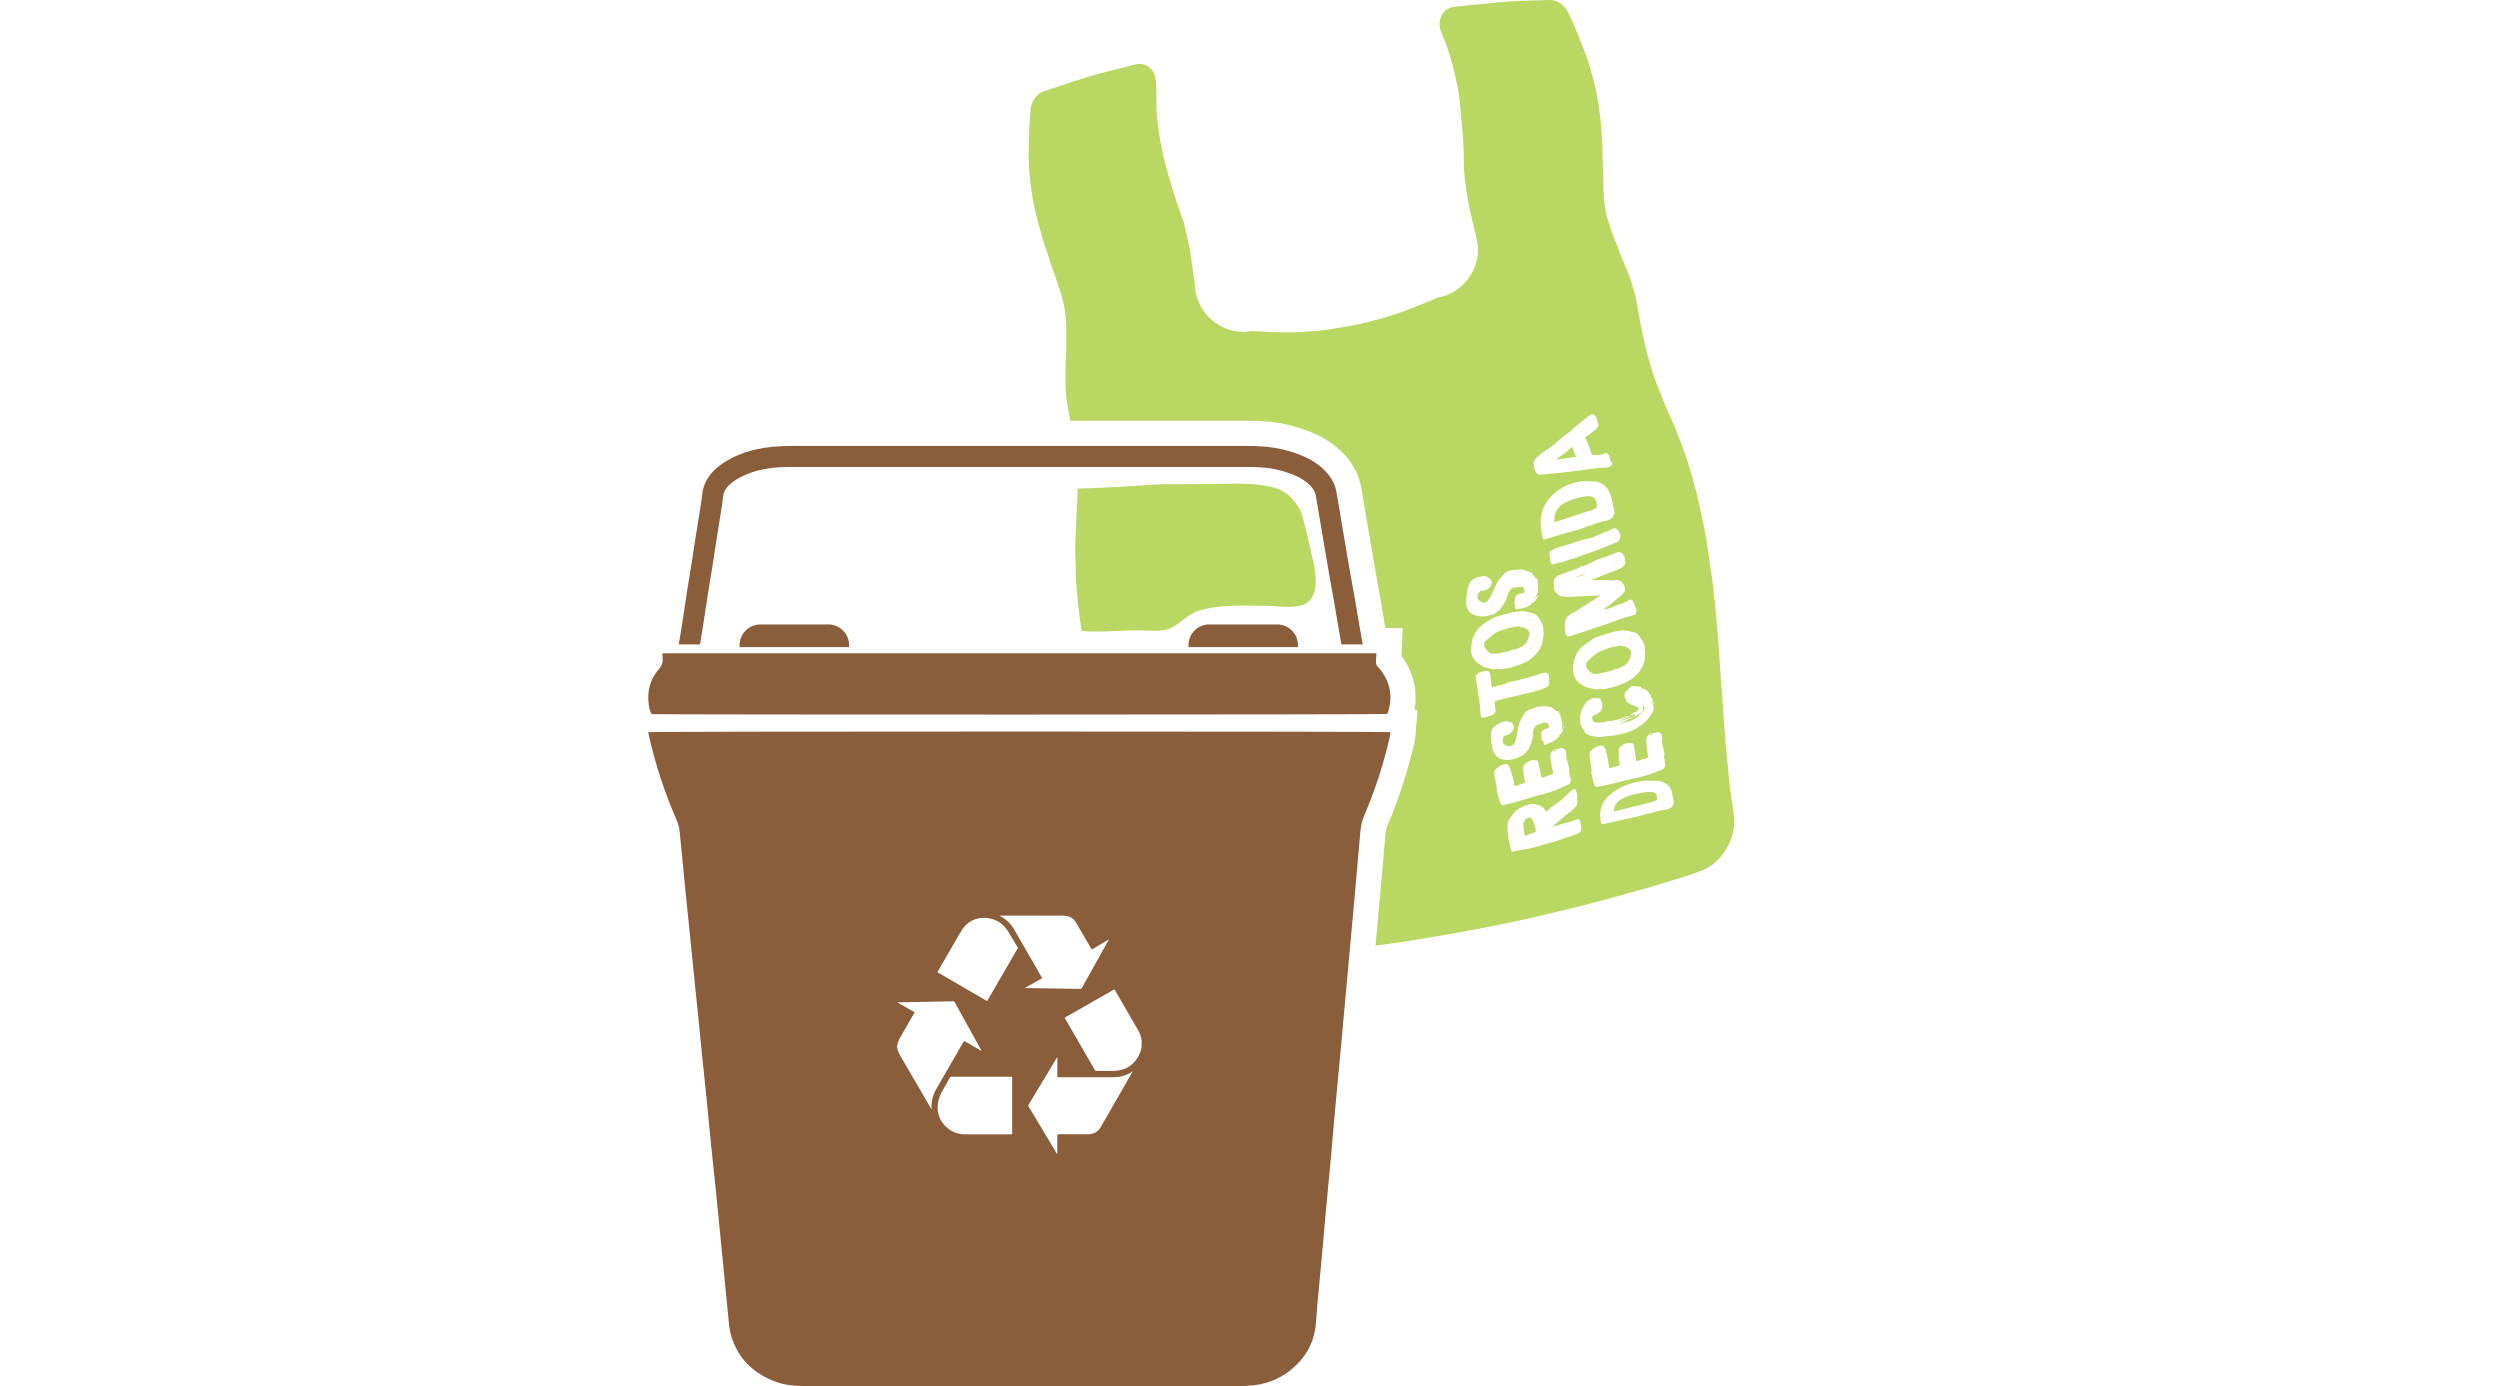 <svg xmlns="http://www.w3.org/2000/svg" id="Layer_1" viewBox="0 0 677.85 375.8"><defs><style>.cls-1{fill:#bad763;}.cls-2{fill:#8a5d3b;}</style></defs><path class="cls-1" d="M352.6,138.46c-.02-.06-.05-.13-.07-.19-1.58-2.88-3.79-5.18-7.18-6.09-4.48-1.21-9.36-1.06-13.95-.99-5.44,.08-10.89,.1-16.33,.1-7.65,.44-15.29,1.02-22.95,1.19,.02,.59,.04,1.18,.03,1.77-.03,1.25-.13,2.5-.19,3.76-.07,1.65-.12,3.29-.21,4.94-.15,2.83-.29,5.66-.16,8.5,.04,.79,.06,1.57,.08,2.36,.02,1.07-.01,2.15,.06,3.21,.15,2.17,.32,4.34,.55,6.51,.21,2.04,.48,4.07,.78,6.1,.07,.49,.15,.97,.23,1.46,5.63,.53,11.39-.38,17.04-.15,2.82,.12,5.84,.39,8.29-1.26,2.28-1.53,3.91-3.35,6.64-4.16,5.69-1.69,12.46-1.31,18.33-1.25,3.6,.04,10.42,1.51,12.36-2.64,1.66-3.55,.37-8.33-.46-11.93-.87-3.75-1.59-7.6-2.88-11.23Z"></path><g><path class="cls-2" d="M373.71,180.95c-.53-.52-.68-1.12-.62-1.86,.05-.66,.09-1.31,.12-1.97H179.6c.02,.45,.04,.89,.07,1.34,.08,1.24-.25,2.1-1.04,3.01-2.36,2.69-3.22,5.94-2.72,9.59,.12,.92,.27,1.85,.82,2.56,2.08,.2,197.99,.16,199.33-.03,.07-.1,.15-.19,.21-.3,.08-.17,.16-.34,.21-.52,1.05-3.75,.55-7.22-1.61-10.39-.34-.51-.73-.99-1.16-1.42Z"></path><path class="cls-2" d="M230.2,175.46c.02-.17,.03-.35,.03-.53h0c0-3.09-2.53-5.62-5.62-5.62h-18.46c-3.09,0-5.62,2.53-5.62,5.62h0c0,.18,.01,.35,.03,.53h29.64Z"></path><path class="cls-2" d="M351.91,175.46c.02-.17,.03-.35,.03-.53h0c0-3.09-2.53-5.62-5.62-5.62h-18.46c-3.09,0-5.62,2.53-5.62,5.62h0c0,.18,.01,.35,.03,.53h29.64Z"></path><path class="cls-2" d="M189.81,174.71c.25-1.53,.5-3.06,.74-4.58,.24-1.53,.47-3.05,.7-4.58,.21-1.39,.42-2.79,.64-4.18,.24-1.54,.5-3.09,.75-4.63,.22-1.33,.44-2.67,.65-4,.17-1.09,.34-2.18,.5-3.27,.14-.96,.29-1.92,.44-2.88,.16-1.02,.33-2.03,.49-3.05,.18-1.11,.36-2.21,.53-3.32l.2-1.25c.23-1.45,.47-2.95,.64-4.47,.19-1.77,1.54-3.35,4.13-4.82,3.04-1.73,6.81-2.74,11.21-2.99,1.11-.06,2.25-.09,3.39-.09h123.25c3.46,0,6.01,.23,8.26,.76,5.31,1.25,8.71,3.24,10.08,5.92,.17,.32,.28,.65,.34,.98,.46,2.63,.9,5.27,1.34,7.9l.87,5.19c.48,2.84,.96,5.67,1.45,8.5,.24,1.36,.48,2.72,.73,4.08,.23,1.25,.46,2.51,.68,3.76,.24,1.35,.47,2.71,.69,4.06,.21,1.22,.41,2.44,.62,3.66,.19,1.1,.39,2.2,.59,3.31h5.78c-.26-1.43-.51-2.85-.76-4.28-.21-1.21-.41-2.42-.62-3.63-.23-1.37-.46-2.73-.7-4.1-.22-1.27-.45-2.53-.68-3.8-.25-1.34-.49-2.69-.73-4.03-.49-2.82-.97-5.65-1.44-8.47l-.87-5.18c-.44-2.65-.89-5.3-1.35-7.94-.16-.89-.45-1.76-.88-2.6-2.17-4.24-6.83-7.22-13.85-8.87-2.69-.63-5.64-.91-9.56-.91h-123.25c-1.24,0-2.49,.04-3.71,.11-5.28,.3-9.89,1.55-13.7,3.72-4.23,2.42-6.58,5.5-6.97,9.16-.15,1.37-.36,2.73-.6,4.17l-.2,1.27c-.17,1.09-.35,2.19-.53,3.28-.17,1.03-.34,2.06-.5,3.08-.15,.97-.3,1.94-.45,2.91-.16,1.08-.32,2.15-.49,3.23-.21,1.33-.43,2.65-.64,3.98-.25,1.56-.51,3.11-.75,4.67-.22,1.41-.43,2.81-.64,4.22-.23,1.51-.45,3.03-.69,4.54-.29,1.82-.59,3.65-.88,5.47h5.76Z"></path><path class="cls-2" d="M175.77,198.53c.08,.42,.12,.73,.19,1.02,1.76,7.76,4.24,15.28,7.41,22.58,.46,1.05,.79,2.11,.9,3.25,.3,3.01,.6,6.02,.89,9.02,.3,3.01,.59,6.02,.89,9.03,.33,3.32,.68,6.64,1.01,9.96,.3,2.94,.59,5.89,.89,8.84,.45,4.45,.91,8.9,1.36,13.34,.3,3.01,.59,6.02,.9,9.02,.45,4.39,.91,8.77,1.35,13.16,.43,4.26,.83,8.52,1.26,12.79,.44,4.32,.91,8.64,1.35,12.97,.56,5.58,1.1,11.16,1.65,16.73,.62,6.33,1.22,12.66,1.86,18.99,.1,1,.3,2,.58,2.96,1.77,5.98,5.75,9.92,11.45,12.23,2.73,1.11,5.6,1.39,8.52,1.39,39.32,0,78.64,0,117.96-.01,1.13,0,2.27-.05,3.4-.16,4.62-.45,8.62-2.3,11.92-5.55,3.22-3.17,5.03-7.01,5.31-11.57,.19-3.08,.5-6.15,.78-9.23,.32-3.51,.66-7.02,.98-10.54,.31-3.39,.59-6.78,.9-10.16,.44-4.77,.9-9.53,1.34-14.3,.44-4.83,.84-9.66,1.28-14.49,.56-6.15,1.16-12.29,1.72-18.44,.64-6.9,1.26-13.8,1.88-20.7,.5-5.52,1.01-11.04,1.51-16.56,.56-6.21,1.1-12.42,1.64-18.63,.13-1.51,.45-2.95,1.06-4.37,2.98-6.96,5.3-14.14,6.97-21.53,.08-.34,.07-.7,.1-1.05-1.7-.23-199.34-.23-201.23,0Zm76.81,102.19c-.12-.04-.14-.14-.18-.22-2.86-4.9-5.71-9.81-8.56-14.72-.25-.43-.44-.89-.51-1.38,.03-.17-.05-.31-.11-.46v-.32c.07-.12,.14-.25,.1-.4,.08-.53,.26-1.02,.52-1.48,1.33-2.31,2.65-4.62,3.97-6.94,.06-.1,.11-.2,.19-.34-1.55-.88-3.09-1.75-4.63-2.63,.04-.1,.13-.06,.19-.06,3.66-.07,7.32-.13,10.98-.2,1.29-.02,2.57-.04,3.86-.08,.21,0,.34,.05,.45,.24,2.38,4.3,4.77,8.6,7.15,12.9,.04,.07,.1,.14,.1,.23,0,0-.02,.02-.03,.03-.11-.02-.19-.09-.28-.14-1.39-.79-2.78-1.59-4.16-2.38-.23-.13-.23-.13-.37,.1-2.46,4.26-4.93,8.51-7.39,12.77-.73,1.26-1.15,2.64-1.3,4.09-.05,.45-.02,.9,.04,1.36Zm21.71,6.84c-.05,0-.11,0-.16,0-4.15,0-8.29,0-12.44,0-1.64,0-3.13-.44-4.43-1.42-2.02-1.52-3.08-3.55-3.03-6.09,.03-1.39,.45-2.7,1.1-3.92,.72-1.33,1.48-2.65,2.22-3.97,.1-.17,.21-.22,.4-.22,2.7,0,5.4,0,8.1,0s5.36,0,8.04,0c.35,0,.35-.06,.35,.33,0,4.99,0,9.98,0,14.97,0,.05,0,.11,0,.16,0,.11-.02,.18-.16,.17Zm1.6-50.34c-2.7,4.67-5.41,9.33-8.11,14-.14,.25-.12,.22-.35,.09-4.36-2.53-8.72-5.07-13.08-7.6-.06-.04-.12-.08-.19-.12,.06-.1,.1-.2,.16-.29,2.07-3.57,4.15-7.14,6.22-10.72,.58-1.01,1.31-1.88,2.29-2.54,1.41-.94,2.97-1.26,4.64-1.14,1.34,.1,2.58,.51,3.68,1.29,.96,.68,1.72,1.56,2.32,2.56,.82,1.35,1.62,2.71,2.44,4.07,.09,.15,.07,.25,0,.39Zm2.05,10.69c.08-.14,.18-.17,.26-.21,1.35-.76,2.69-1.53,4.04-2.29,.04-.02,.07-.04,.11-.06,.23-.13,.23-.13,.1-.37-1.36-2.35-2.71-4.71-4.07-7.06-1.1-1.92-2.21-3.83-3.31-5.75-.67-1.18-1.51-2.2-2.62-3.01-.41-.3-.85-.55-1.3-.77-.05-.03-.16-.03-.08-.14h17.41c.16,.07,.33,.09,.51,.06,1.19,.16,2.11,.75,2.72,1.79,.6,1.01,1.19,2.02,1.78,3.02,.78,1.34,1.57,2.67,2.35,4.01,.06,.1,.12,.19,.19,.31,1.53-.9,3.04-1.8,4.59-2.71-.02,.16-.09,.24-.14,.33-2.38,4.27-4.76,8.53-7.14,12.8-.11,.2-.23,.27-.46,.27-4.09-.07-8.18-.13-12.28-.19-.77-.01-1.54-.02-2.31-.03-.1,0-.21,0-.35,0Zm29.05,22.84c-2.83,4.92-5.66,9.85-8.49,14.77-.76,1.33-1.93,2.01-3.45,2.03-2.66,.02-5.32,0-7.98,0q-.39,0-.39,.38v4.97c-.13-.06-.16-.16-.2-.23-2.53-4.22-5.06-8.44-7.59-12.66-.09-.14-.13-.25-.03-.42,2.57-4.28,5.14-8.56,7.71-12.85,.02-.03,.04-.05,.06-.07,.02,0,.04,0,.06,0v5.02c0,.07,0,.15,0,.22,0,.12,.04,.18,.17,.17,.06,0,.13,0,.19,0,4.86,0,9.73,0,14.59,0,1.3,0,2.56-.16,3.77-.67,.49-.2,.95-.45,1.39-.74,.08-.05,.15-.15,.31-.14-.05,.08-.08,.15-.12,.22Zm2.57-7.13c-.1,.09-.08,.21-.06,.32-.02,.45-.16,.87-.31,1.28-.43,1.22-1.13,2.28-2.06,3.18-1.02,.99-2.24,1.54-3.62,1.8-.69,.13-1.38,.18-2.08,.18-1.38,0-2.76,0-4.15,0-.21,0-.31-.06-.42-.24-2.68-4.65-5.37-9.3-8.06-13.95-.02-.04-.04-.07-.06-.11-.06-.08-.06-.15,.04-.2,.05-.02,.09-.05,.14-.08,4.34-2.48,8.68-4.96,13.03-7.43,.06-.04,.13-.07,.19-.1,.1,.03,.12,.12,.16,.19,2.1,3.62,4.2,7.23,6.29,10.85,.41,.71,.7,1.46,.87,2.26,.04,.19-.01,.4,.1,.59v1.46Z"></path></g><g><path class="cls-1" d="M415.03,198.3c-.05,.02-.1,.09-.08,.14l.11-.04-.03-.1Z"></path><path class="cls-1" d="M402.93,193.63s-.03,.03-.02,.06v.05s.18-.04,.18-.04c0-.05-.1-.08-.15-.07Z"></path><polygon class="cls-1" points="436.63 152.8 436.69 152.8 436.69 152.78 436.63 152.8"></polygon><polygon class="cls-1" points="431.42 155.11 431.43 155.02 431.4 155.03 431.42 155.11"></polygon><path class="cls-1" d="M411.52,223.83s-.04,.14-.03,.2v.03s.04,.04,.07,.04c.02-.08,.04-.17,.02-.28h-.06Z"></path><path class="cls-1" d="M418.72,199.54s.09,0,.08-.03c-.02-.07-.1-.04-.08,.03Z"></path><path class="cls-1" d="M418.52,200.03c.01,.05,.15,0,.14-.05-.01-.05-.15,0-.14,.05Z"></path><polygon class="cls-1" points="412.16 195.95 412.42 195.56 412.39 195.46 412.13 195.94 412.13 195.96 412.16 195.95"></polygon><path class="cls-1" d="M402.34,175.15l.02,.1c.08-.05,.07-.24,.06-.29l.06-.02c.05,.26-.17,.35-.13,.55v.03s.1-.11,.1-.11l.06-.02c.24,.66,.45,.65,.84,1.16-.02,.03-.05,.07-.08,.08,.52-.1,.8,.6,1.27,.62,.41-.02,.95-.01,1.36-.05,.09-.03,.63-.11,.78-.12,.17-.02,1.06-.23,1.25-.29,.13,.04,.44-.02,.55-.06l.08-.08s.06,.03,.06,.03c.11-.03,.48-.12,.6-.15,.42-.13,.79-.37,1.22-.5l.06-.02c-.07,.08-.12,.17-.1,.25,.14-.04,.16-.1,.27-.13l.09-.03,.12,.02,.09-.14,.06-.02c.14-.04,.23-.02,.38-.06,.25-.08,.87-.42,1.03-.55,0,0,0-.03,.02-.03l.03,.02,.09,.03,.06-.02c.28-.08,.47-.52,.78-.61h.03s.07,.03,.07,.03c-.07-.06,0-.16,.08-.19,.1-.11,.42-.61,.49-.71,.09-.14,.06-.29,.19-.41l.41-1.31c.04-.26,0-.51-.05-.74-.13-.72-1.02-.86-1.55-1.32-.09,0-.57-.05-.69-.04-.03,0-.19-.05-.22-.04l-.06-.03s.04-.09,.04-.12c-.04-.21-2.82,.33-3.24,.45-.9,.27-1.9,.67-2.82,1-.5,.18-1.44,.89-1.8,1.19-.13,.12-1.1,.95-1.23,1.04-.25,.24-.76,.71-.69,1.1l.14-.04c.01,.21-.23,.2-.16,.56Zm12.33-3.06c0,.05-.1,.09-.11,.03,0-.02,.11-.06,.11-.03Zm-2.69-2.14c0,.05-.05,.07-.03,0,0-.03,.02-.03,.03,0Z"></path><path class="cls-1" d="M415.99,174.76v-.05s-.37,.46-.37,.46c-.03,0-.05,.07-.05,.07v.05c.09-.05,.44-.4,.42-.53Z"></path><path class="cls-1" d="M414.34,167.92s-.02,.03,0,.02c.03,0,.02-.03,0-.02Z"></path><path class="cls-1" d="M414.93,168.21h.03s.05-.08,.04-.1v-.03c-.03-.13-.39-.15-.5-.12,.02,.1,.38,.27,.43,.25Z"></path><polygon class="cls-1" points="436.88 152.71 437.1 152.63 437.15 152.56 436.87 152.66 436.88 152.71"></polygon><polygon class="cls-1" points="414.03 167.88 414.03 167.85 413.97 167.87 413.98 167.9 414.03 167.88"></polygon><path class="cls-1" d="M437.19,152.49s.2-.04,.17-.06c-.04-.04-.18,0-.17,.06Z"></path><path class="cls-1" d="M414.83,176.16c.25-.08,.57-.6,.71-.81l-.06,.02s-.42,.45-.59,.64c-.05,.04-.08,.08-.06,.15Z"></path><path class="cls-1" d="M413.21,208.6c-.06,.02-.04,.09,.01,.08,.02-.03,.02-.06-.01-.08Z"></path><path class="cls-1" d="M413.07,208.21c-.01-.08,.11-.38,.08-.51l-.04-.04c-.36,.16-.33,.91-.29,1.14,.03,.18,.29,1.53,.38,1.7,.03,0,.05-.04,.08-.05,0-.03-.26-1.52-.26-1.57l.05-.66Z"></path><path class="cls-1" d="M421.91,203.36h.03s.06,0,.06,.03c-.03,0-.13,.09-.16,.1-.05,.04-.23,.18-.23,.18v.05c.18-.05,.59-.23,.56-.41,0-.05-.09-.14-.15-.15l-.23,.07c-.37,.11-.32,.2-.48,.44-.06,.13-.3,.28-.27,.43,.39-.12,.45-.62,.87-.75Z"></path><path class="cls-1" d="M411.5,224.81c-.01-.1,.05-.33,.03-.49-.09,.02-.09,.24-.1,.32l.08,.6h.06s0-.18,0-.28c0-.03-.05-.12-.05-.15Z"></path><polygon class="cls-1" points="425.32 208.69 425.28 208.62 425.31 208.75 425.32 208.69"></polygon><path class="cls-1" d="M412.18,201.74c.1-.09,.12-.13,.08-.25,.03-.01,.06-.02,.04-.07-.01-.05-.12,0-.11,.04,0,.03,.04,.04,.04,.04-.03,0-.08,.05-.08,.05-.03,.01-.24,.23-.31,.31l.1,.02s.16-.09,.24-.14Z"></path><path class="cls-1" d="M411.08,221.58c0,.05,.09,.03,.09-.02,0-.05-.09-.03-.09,.02Z"></path><path class="cls-1" d="M410.88,221.82s.06,.01,.06-.01c0-.02-.06-.01-.06,.01Z"></path><path class="cls-1" d="M406.57,200.08s-.01,.06,.01,.05c.05-.02,.04-.07-.01-.05Z"></path><path class="cls-1" d="M408.94,197.36s0-.11-.03-.1c-.06,.02-.02,.15,.03,.1Z"></path><path class="cls-1" d="M406.63,200.52c-.01-.05-.1-.02-.08,.03,.01,.05,.1,.02,.08-.03Z"></path><path class="cls-1" d="M431.6,159.27s-.06,0-.05,.02c0,.03,.06,0,.05-.02Z"></path><path class="cls-1" d="M427.77,156.28c-.13,.1-.39,.27-.39,.27v.05c.43-.14,.78-.32,1.2-.46h.03s.15,0,.15,0h.03c.28-.11,1.03-.36,1.24-.63l-1.31,.45c-.42,.14-.59,.18-.95,.33Z"></path><path class="cls-1" d="M424.06,155.57c.01,.05,.1,.02,.05-.02,0-.03-.06,0-.05,.02Z"></path><path class="cls-1" d="M420.79,198.39s-.12,.02-.11,.04c.01,.05,.12,0,.11-.04Z"></path><polygon class="cls-1" points="410.59 176.56 410.6 176.63 410.66 176.62 410.65 176.54 410.59 176.56"></polygon><path class="cls-1" d="M411.2,163.17c0,.05,.14,.04,.14-.02,0-.05-.14-.03-.14,.02Z"></path><path class="cls-1" d="M411.52,162.73s.09,.02,.09-.01c0-.08-.09-.07-.09,.01Z"></path><path class="cls-1" d="M413.75,162.06s-.11-.01-.11,.02c0,.05,.11,.04,.11-.02Z"></path><path class="cls-1" d="M402.97,158.25s.03-.11,0-.11c-.06,0-.06,.14,0,.11Z"></path><polygon class="cls-1" points="406.69 157.24 406.69 157.14 406.32 157.56 406.32 157.59 406.34 157.58 406.69 157.24"></polygon><path class="cls-1" d="M404.84,163.41c.11-.07,.14-.1,.14-.23,.03,0,.06,0,.06-.06,0-.05-.11-.04-.11,.02,0,.03,.03,.05,.03,.05-.03,0-.09,.04-.09,.04-.03,0-.29,.17-.37,.24l.08,.04s.17-.05,.26-.09Z"></path><path class="cls-1" d="M438.96,151.67s-.09,0-.11,.04c0,.02,.12-.01,.11-.04Z"></path><path class="cls-1" d="M399.9,160.9c0,.05,.08,.04,.09-.01,0-.05-.08-.04-.09,.01Z"></path><path class="cls-1" d="M435.77,140.99s-.17,.02-.23,.06c-.02,.06,.29-.02,.23-.06Z"></path><polygon class="cls-1" points="431.69 114.07 431.63 114.09 431.65 114.14 431.69 114.07"></polygon><path class="cls-1" d="M431.68,140.92c0,.05,.09,.03,.08-.02,0-.05-.09-.03-.08,.02Z"></path><path class="cls-1" d="M419.95,126.56s-.13,0-.11,.05c.02,.05,.13,0,.11-.05Z"></path><path class="cls-1" d="M423.81,120.33c-.05,.02-.03,.1,.03,.07,.02-.04,.01-.06-.03-.07Z"></path><path class="cls-1" d="M423.96,124.29c.14-.03,1.31-.12,1.45-.15l.21-.04c.24-.02,1.35-.17,1.59-.21l.08-.04c-.32-.9-.7-1.71-1.01-2.6-.02-.05-.07-.03-.1-.01-.22,.09-.4,.37-.61,.49l-1.17,1.04-2.51,1.79c.24,.15,1.66-.19,2.08-.26Z"></path><path class="cls-1" d="M408.4,160.61c-.06,0-.11,.07-.12,.12l.11-.02v-.11Z"></path><polygon class="cls-1" points="407.47 177.65 407.48 177.7 407.5 177.69 407.49 177.64 407.47 177.65"></polygon><polygon class="cls-1" points="407.58 177.32 407.59 177.37 407.62 177.36 407.61 177.31 407.58 177.32"></polygon><path class="cls-1" d="M406.45,177.79c.06-.02,.05-.04,0-.05-.03,0-.01,.08,0,.05Z"></path><polygon class="cls-1" points="407 177.71 407.02 177.79 407.24 177.72 407.23 177.67 407 177.71"></polygon><path class="cls-1" d="M410.05,176.34c0,.05,.02,.1,.08,.11l.05-.07s-.07-.06-.13-.04Z"></path><path class="cls-1" d="M400.05,160.48c.06,0,.06-.06,0-.05-.03-.02-.03,.06,0,.05Z"></path><polygon class="cls-1" points="408.44 177.14 408.45 177.19 408.48 177.19 408.47 177.14 408.44 177.14"></polygon><path class="cls-1" d="M408.04,177.21c.02,.1,.16,.09,.28,.05-.02-.13-.19-.08-.28-.05Z"></path><path class="cls-1" d="M438.03,152.1v.05s.05,.04,.05,.04h.03c.09-.04,.29-.19,.27-.27l-.06,.02c-.05,.02-.27,.15-.29,.16Z"></path><polygon class="cls-1" points="437.51 152.33 437.44 152.41 437.89 152.25 437.88 152.2 437.51 152.33"></polygon><path class="cls-1" d="M438.55,151.86c.01,.05,.1,.02,.09-.03-.01-.05-.1-.02-.09,.03Z"></path><polygon class="cls-1" points="402.85 178.73 402.87 178.67 402.84 178.63 402.85 178.73"></polygon><path class="cls-1" d="M403.02,176.44s.07,.09,.07,.09l.05-.04-.14-.09v.05Z"></path><path class="cls-1" d="M403.41,176.75v.03c.03,.15,.48,.45,.67,.4-.01-.08-.55-.38-.67-.42Z"></path><path class="cls-1" d="M438.99,203.44c0-.08,.13-.38,.11-.51l-.03-.04c-.36,.14-.38,.9-.35,1.14,.02,.18,.2,1.56,.28,1.73,.03,0,.05-.04,.08-.05,0-.03-.17-1.54-.17-1.59l.09-.67Z"></path><polygon class="cls-1" points="438.35 181.78 438.37 181.86 438.43 181.84 438.41 181.77 438.35 181.78"></polygon><path class="cls-1" d="M428.77,192.96s.12,0,.11-.03c0-.08-.12-.05-.11,.03Z"></path><path class="cls-1" d="M440.56,175.26c-.09,0-.58-.02-.69-.01-.03,0-.19-.04-.22-.03l-.07-.03s.04-.1,.03-.12c-.05-.2-2.82,.44-3.24,.58-.89,.3-1.88,.74-2.79,1.11-.5,.19-1.41,.94-1.76,1.25-.12,.12-1.07,.99-1.19,1.08-.24,.25-.73,.74-.64,1.12l.14-.05c.02,.21-.22,.21-.14,.57l.02,.1c.08-.05,.06-.24,.05-.29l.06-.02c.06,.25-.16,.35-.11,.56v.03s.1-.11,.1-.11l.05-.02c.27,.64,.48,.63,.9,1.11-.02,.04-.04,.07-.07,.08,.51-.12,.83,.56,1.31,.57,.42-.03,.95-.05,1.36-.11,.09-.03,.63-.13,.78-.15,.17-.03,1.05-.27,1.25-.34,.13,.04,.44-.04,.55-.08l.07-.08s.07,.03,.07,.03c.11-.04,.48-.13,.59-.17,.42-.14,.78-.4,1.2-.54l.05-.02c-.07,.08-.11,.17-.09,.25,.14-.05,.16-.11,.27-.14l.08-.03h.13s.09-.13,.09-.13l.05-.02c.14-.05,.24-.02,.38-.07,.25-.09,.86-.45,1.01-.59,0,0,0-.03,.02-.04l.03,.02,.1,.02,.06-.02c.28-.09,.45-.53,.76-.64h.03s.07,.02,.07,.02c-.07-.06,0-.16,.08-.19,.09-.11,.4-.62,.46-.73,.09-.14,.05-.29,.17-.41l.36-1.32c.03-.26-.03-.51-.08-.73-.17-.71-1.06-.81-1.62-1.25Zm-1.13-.08s.02-.04,.03,0c.01,.05-.04,.07-.03,0Zm2.82,2.01c.01,.05-.1,.09-.11,.04,0-.02,.11-.06,.11-.04Z"></path><path class="cls-1" d="M439.1,196.38s.2-.05,.22-.08l-.31,.07s.06,.01,.09,0Z"></path><polygon class="cls-1" points="433.86 190.18 433.81 190.19 433.87 190.23 433.86 190.18"></polygon><path class="cls-1" d="M435.81,182.53c.02,.1,.17,.08,.28,.04-.03-.13-.2-.07-.28-.04Z"></path><path class="cls-1" d="M437.79,181.59s.02,.1,.09,.11l.04-.07s-.07-.06-.13-.04Z"></path><polygon class="cls-1" points="436.22 182.45 436.23 182.5 436.26 182.49 436.24 182.44 436.22 182.45"></polygon><path class="cls-1" d="M441.9,173.09c.02,.1,.39,.25,.45,.23h.03s.04-.08,.04-.11v-.03c-.03-.12-.4-.14-.51-.1Z"></path><path class="cls-1" d="M441.32,195.43l.08-.02c-.05,.06-.25,.14-.28,.14-.25,.11-1.34,.53-1.56,.63l-.08,.07,.03,.02h.03c.6-.15,1.3-.34,1.88-.63,.03,.04,.09,.03,.18,.01,.4-.09,2.17-.91,2.34-1.27l-.09,.02s-.03-.02-.03-.05c.03,0,.11-.08,.11-.08,.03,0,.06,.04,.06,.04l.03,.02c.11-.03,.09-.21,.24-.16l.39-.39s.08-.04,.11-.05c.13-.16,.78-.88,.94-1.05,.21-.21,.18-.5,.15-.79-.03-.26-.01-.67-.21-.89,0,.22-.07,.44-.08,.63-.11,.35-.05,.9-.16,1l.12,.05c-.15,.25-.47,.51-.71,.75-.15-.04-.26,.3-.44,.26-.61,.33-1.34,.85-1.96,1.07-.45,.18-1.18,.36-1.64,.46v.08c.02,.08,.16,.02,.16,.07,0,.03-.03,.03-.02,.06-.62,.2-1.32,.44-1.93,.74l.14-.03c.77-.18,1.45-.58,2.16-.74Zm4.38-2.92v.02s-.02,.06-.02,.06c0,0-.02,.03-.05,.04l-.03-.02,.11-.1Zm-.85,1.05c0,.05-.08,.07-.08,.02,0-.05,.08-.07,.08-.02Z"></path><path class="cls-1" d="M439.11,195.41c.12,.08,.4-.01,.52-.04,.85-.2,1.72-.56,2.57-.76v.05c.38-.09,.91-.26,1.11-.58l.2-.26-.26,.06c0-.05,.04-.2-.1-.16-.2,.05-.44,.29-.6,.38-.64,.31-1.31,.52-1.96,.78-.06,.01-.45,.13-.54,.15l-.05,.09c-.29,.04-.63,.12-.9,.26h-.03s0,.03,.03,.03Zm4.11-1.6s-.08,.05-.08,.02c0-.08,.08-.1,.08-.02Z"></path><path class="cls-1" d="M439.9,195.71c0-.05-.03-.04-.03,0,0,.03,.06,.01,.03,0Z"></path><path class="cls-1" d="M440.21,195.64c.14-.03,.23-.05,.42-.18l-.25,.06c-.09,.02-.28,.07-.33,.16l.17-.04Z"></path><polygon class="cls-1" points="435.36 182.66 435.37 182.71 435.4 182.7 435.39 182.65 435.36 182.66"></polygon><path class="cls-1" d="M443.7,179.79v-.05s-.35,.47-.35,.47c-.03,0-.04,.07-.04,.07v.05c.09-.05,.43-.41,.4-.54Z"></path><path class="cls-1" d="M439.65,195.82s.05-.07,.05-.07l-.14,.03s.06,.04,.09,.03Z"></path><path class="cls-1" d="M434.25,183.17c.05-.02,.05-.04-.01-.05-.03,0-.01,.08,.01,.05Z"></path><polygon class="cls-1" points="441.43 173.03 441.43 173.01 441.37 173.03 441.38 173.05 441.43 173.03"></polygon><path class="cls-1" d="M444.57,215.04c-4.08,.82-7.02,2.05-6.97,4.89v.1s9.29-2.32,9.29-2.32c.06-.03,.66-.13,.74-.15,.2-.06,1.55-.51,1.61-.59v-.02c.31-2.16-.85-2.67-4.67-1.9Z"></path><path class="cls-1" d="M447.67,219.44s.09,.02,.08-.02c0-.04-.09-.02-.08,.02Z"></path><polygon class="cls-1" points="430.67 184.25 430.68 184.19 430.64 184.14 430.67 184.25"></polygon><path class="cls-1" d="M430.74,181.96s.08,.08,.08,.08l.05-.04-.14-.09v.05Z"></path><path class="cls-1" d="M451.69,219.45s-.17,.02-.23,.05c-.03,.04,.29-.02,.23-.05Z"></path><path class="cls-1" d="M470.09,220.62c-.64-4.05-1.21-8.1-1.55-12.19-.2-2.48-.48-4.96-.69-7.45-.18-2.09-.33-4.18-.49-6.28-.23-3.12-.45-6.24-.67-9.36-.29-4.11-.56-8.23-.87-12.34-.17-2.3-.38-4.6-.59-6.9-.12-1.36-.27-2.72-.42-4.07-.17-1.59-.32-3.19-.54-4.77-.52-3.67-1.07-7.33-1.62-11-.54-3.64-1.48-7.21-2.24-10.81-.13-.62-.25-1.24-.42-1.85-.53-1.95-1.07-3.89-1.62-5.84-.29-1.03-.62-2.06-.94-3.08-.23-.72-.47-1.44-.73-2.16-.32-.88-.67-1.76-1.01-2.64-.54-1.39-1.07-2.8-1.65-4.18-.82-1.96-1.7-3.89-2.53-5.84-.48-1.13-.9-2.28-1.35-3.42-.54-1.36-1.13-2.7-1.6-4.09-.59-1.74-1.12-3.5-1.61-5.28-1.26-4.59-2.21-9.26-2.95-13.96-.35-2.24-.99-4.41-1.64-6.57-.21-.7-.47-1.39-.75-2.07-.47-1.19-.97-2.37-1.46-3.55-.21-.51-.42-1.01-.62-1.52-.27-.7-.53-1.41-.8-2.12-.2-.51-.4-1.02-.6-1.53-.34-.85-.73-1.68-1.02-2.54-.41-1.19-.7-2.42-1.12-3.61-.9-2.54-1.05-5.19-1.21-7.84-.05-.79-.05-1.57-.06-2.36-.01-.99,0-1.99-.03-2.98-.04-1.1-.13-2.19-.19-3.29,0-.05,0-.1,0-.16,0-1.04,.03-2.09-.02-3.13-.08-1.75-.17-3.51-.33-5.25-.16-1.83-.33-3.67-.62-5.48-.46-2.88-.88-5.77-1.79-8.56-.42-1.3-.75-2.62-1.14-3.93-.23-.75-.49-1.49-.77-2.23-.3-.78-.65-1.54-.95-2.31-.47-1.19-.9-2.39-1.39-3.57-.55-1.33-1.14-2.65-1.74-3.95-.41-.87-.77-1.77-1.42-2.51-1.1-1.25-2.46-2.09-4.14-2.06-3.67,.07-7.35,.22-11.02,.4-1.62,.08-3.24,.28-4.86,.43-.13,.01-.26,.03-.39,.04-2.43,.24-4.86,.49-7.29,.73-.63,.06-1.25,.15-1.88,.2-2.59,.22-4.01,1.61-4.38,4.04-.19,1.25,.17,2.45,.67,3.6,1.54,3.53,2.63,7.21,3.48,10.95,.66,2.89,1.23,5.81,1.44,8.79,.19,2.75,.51,5.49,.71,8.24,.14,1.94,.23,3.89,.21,5.83-.03,2.43,.22,4.83,.53,7.22,.53,4.15,1.54,8.21,2.48,12.28,.14,.61,.31,1.22,.46,1.84,.45,1.89,.51,3.8,.12,5.69-.49,2.37-1.57,4.47-3.18,6.29-1.19,1.34-2.62,2.36-4.23,3.13-.92,.44-1.9,.77-2.92,.91-.23,.03-.45,.12-.67,.22-.79,.34-1.58,.71-2.38,1.04-1.11,.46-2.24,.89-3.36,1.33-1.41,.55-2.82,1.12-4.25,1.62-1.53,.53-3.08,1.03-4.65,1.47-1.79,.51-3.6,.95-5.42,1.38-1.2,.29-2.41,.54-3.63,.75-3.08,.52-6.14,1.13-9.28,1.33-1.93,.12-3.86,.37-5.81,.35-1.78-.01-3.55,.02-5.33-.02-1.47-.03-2.93-.15-4.39-.23-.91-.05-1.82-.08-2.74,.06-.74,.11-1.53,.12-2.27,.03-1.82-.21-3.55-.7-5.16-1.62-3.7-2.12-5.88-5.33-6.7-9.47-.12-.59-.06-1.21-.15-1.8-.37-2.76-.76-5.52-1.15-8.28-.4-2.87-1.2-5.65-1.85-8.47-.04-.15-.09-.3-.15-.45-.62-1.79-1.27-3.56-1.86-5.36-.72-2.22-1.42-4.46-2.06-6.7-.59-2.07-1.18-4.15-1.62-6.25-.87-4.09-1.57-8.21-1.69-12.4-.05-1.92-.02-3.83-.07-5.75-.02-.86-.09-1.73-.27-2.57-.43-2.1-2.69-4.15-5.69-3.28-2.24,.65-4.53,1.15-6.79,1.73-1.52,.39-3.04,.8-4.57,1.21-.05,.01-.1,.03-.15,.05-2.1,.66-4.21,1.31-6.3,1.99-2.25,.73-4.49,1.48-6.72,2.25-1.43,.5-2.38,1.54-3.03,2.88-.41,.84-.57,1.72-.61,2.65-.05,1.25-.2,2.5-.26,3.76-.06,1.23-.06,2.45-.09,3.68-.04,1.35-.13,2.71-.12,4.06,0,1.41,.04,2.83,.15,4.24,.15,1.86,.33,3.72,.6,5.56,.46,3.07,1.03,6.11,1.93,9.09,.44,1.48,.82,2.98,1.23,4.47,.02,.08,.05,.15,.08,.22,.36,1.04,.73,2.07,1.07,3.12,.36,1.09,.68,2.2,1.02,3.3,.02,.07,.06,.14,.09,.22,.36,1.01,.73,2.01,1.08,3.03,.36,1.04,.72,2.08,1.04,3.14,.45,1.48,.98,2.95,1.28,4.47,.54,2.74,.73,5.51,.62,8.31-.03,.7,0,1.41,0,2.11,0,.73,.03,1.46,0,2.19-.05,1.28-.15,2.55-.18,3.83-.03,1.41-.01,2.82-.01,4.24,0,2.45,.18,4.88,.67,7.28,.23,1.15,.44,2.31,.65,3.47h47.82c4.47,0,7.9,.34,11.12,1.09,9.07,2.13,15.25,6.3,18.38,12.41,.74,1.44,1.25,2.97,1.53,4.54,.47,2.67,.91,5.33,1.36,8l.87,5.17c.47,2.81,.95,5.62,1.44,8.44,.21,1.23,.44,2.46,.66,3.69l.05,.29c.23,1.28,.47,2.56,.69,3.84,.24,1.38,.48,2.77,.71,4.15l.06,.35c.18,1.08,.37,2.16,.55,3.24,.06,.34,.12,.67,.18,1.01h4.68l-.3,7.15c0,.13-.01,.27-.02,.4,.17,.22,.33,.46,.5,.7,2.86,4.2,3.89,8.99,3.03,13.95l.83,.11-.57,6.61c-.02,.41-.05,1.08-.24,1.9-1.77,7.8-4.24,15.44-7.36,22.71-.29,.67-.45,1.39-.53,2.26-.54,6.22-1.09,12.43-1.65,18.65-.34,3.82-.69,7.63-1.04,11.45l-.02,.2c2.45-.31,4.9-.63,7.34-1,4.86-.74,9.7-1.62,14.54-2.44,8.98-1.61,17.92-3.41,26.78-5.59,2.81-.69,5.63-1.34,8.43-2.06,3.15-.81,6.29-1.69,9.43-2.54,.99-.27,1.97-.57,2.95-.84,1.54-.43,3.09-.85,4.63-1.27,.15-.04,.3-.1,.45-.14,1.43-.43,2.86-.86,4.29-1.3,1.15-.35,2.31-.69,3.46-1.05,1.3-.41,2.61-.8,3.89-1.27,1.26-.45,2.55-.87,3.71-1.51,2-1.12,3.6-2.71,4.87-4.64,2.01-3.08,2.88-6.43,2.31-10.08Zm-25.54-48.04c.07,.06,.55,.79,.63,.88,0,0,.05,.07,.05,.09,.08,.11,.38,.74,.45,.88,0,.03,.13,.29,.15,.36v.05c.06,.23,.13,.78,.13,.78,.08,.49,.12,1.16,.13,1.7l-.04,.1c.02,2.77-1.16,4.7-3.52,6.61-1.34,.86-2.81,1.52-4.32,2.03-.92,.31-1.96,.53-2.94,.72-.51,.12-1.01,.07-1.5,.04-.51,0-.56,.05-1.06,.11-.03,0-.12-.01-.12-.01-.1-.02-.93-.23-1.03-.28l-.77-.09c-1.09-.28-1.89-.89-2.75-1.47-.2-.34-.55-.52-.76-.81l-.03-.13c-.26-.48-.51-.89-.64-1.44-.19-.81-.06-1.7-.01-2.5,.12-.28,.04-.34,.09-.66,.06-.51,.27-1.04,.49-1.53,0,0,.04-.09,.03-.12,.64-1.77,2.06-2.9,3.63-3.93l1.04-.71c.52-.34,1.25-.59,1.86-.79l.47-.16s.14,.06,.16,.05c.03,0,.06-.13,.09-.14l.06-.02,.07,.03,.2-.07c.14-.05,.18-.12,.32-.16,.42-.14,.92-.2,1.36-.35,.05-.02,.41-.19,.46-.21l.2-.07c.73-.08,1.42-.26,2.18-.35,1.18-.24,2.29,.12,3.37,.36,0,.03,.28,.02,.37,.04,.49,.03,1.23,.76,1.5,1.15Zm-4.96-22.68c.47,.33,.78,.74,.9,1.24l.06,.25c.02,.08,.1,.89,.09,1.12,.22,.39-.59,1.3-.9,1.4-.92,.59-2.02,.91-3.04,1.29-1.71,.67-3.46,1.3-5.16,2.02,.12,.12,1.15,.01,1.36,.02,1.12,0,2.24,.02,3.4,.06,.36,.01,.79,.14,1.15,.15,.39-.02,.87-.27,1.26-.16,.11,.07,.68,.31,.82,.37,.38,.09,1.05,1.49,1.03,1.75,.06,.25,.07,.66-.07,.98-.16,.22-.34,.34-.5,.55-.16,.19-.12,.23-.3,.38-.96,.77-1.88,1.6-2.84,2.37-.74,.58-1.46,1.08-2.16,1.67,.8-.17,1.57-.38,2.32-.64,.56-.19,1.11-.54,1.61-.72,.36-.12,.71-.19,1.04-.31l.64-.22c.25-.22,.62-.3,.9-.42,.22-.1,.34-.34,.57-.41,1.09-.37,1.3,1.27,1.55,1.79,.06,.12,.21,.23,.24,.38v.03s.03,.21,.03,.24l.15,.63c.02,.21-.24,.52-.14,.67l-.44,.32h-.03c-1.26,.44-2.53,.66-3.81,1.13-.19,.07-1.88,.73-2.1,.83l-1.23,.42c-3.01,1.04-6.05,1.97-9.09,3.02-.73,.25-1.73,.73-2.23,.14,0-.03-.08-.22-.08-.22,0-.03-.09-.11-.09-.11l-.1-.4c-.21-.86-.27-3.51,.57-4.29,.43-.36,.98-.8,1.5-1.03,.88-.47,1.74-1.06,2.59-1.66,.47-.3,1.01-.43,1.43-.85l1.61-.99c.21-.24,1.64-.95,1.71-1.19-.11-.07-.28-.04-.4-.03l-3.78,.13c-.13,.1-1.08,.02-1.31,.07l-3.25,.19c-.6-.12-1.19-.03-1.77-.18-.68-.2-1.84-1.36-1.97-1.89-.07-.3-.04-.67,.09-.99-.2-.72-.33-1.63,.45-2.28,.23-.19,.41-.41,.69-.51,.11-.04,.23-.03,.32-.06,.19-.07,.38-.18,.57-.25,.11-.04,.23-.03,.37-.08-.02-.08-.19-.02-.21-.12,.28-.1,.53-.07,.78-.16,1-.35,2.14-.76,3.08-1.12,.69-.26,1.36-.61,2.06-.85l.14-.05c.05-.02,.32-.05,.35-.06,.25-.09,.39-.27,.55-.35l.45-.15c.55-.22,1.16-.56,1.69-.88,.58-.23,2.74-.92,3.49-1.2,.22-.08,.48-.25,.68-.32,.03,0,.12-.01,.14-.02,.39-.13,.82-.36,1.21-.5,.33-.12,.39-.13,.8-.19,.15,.11,.33,.13,.54,.22Zm-15.57,46.57l-.08,.03-.05-.18c.08-.03,.12,.12,.13,.15Zm-.16-.27l-.03-.12s.06,0,.07,.03,0,.08-.04,.1Zm3.36-41.98s.1-.09,.11-.04c.01,.05-.1,.09-.11,.04Zm.9-.53l.87-.3-.03,.12-.14,.05c-.17,.06-.6,.26-.69,.13Zm2.19-.81h.03s.07,.02,.07,.02c0,0,0,.03-.02,.04l-.03-.02s-.03-.01-.04-.04Zm8.98-7.94c.15,.74-.14,1.78-1.05,2.15l-6.19,2.44c-.06,.02-1.62,.56-2.26,.79l-.36,.12c-.22,.07-1.99,.77-2.25,.85l-.08,.03c-.11,.04-1.08,.28-1.19,.32l-2.64,.83c-.76,.1-1.53,.4-2.31,.54-.37,.09-.38-.39-.45-.59,0,0-.05-.12-.06-.14-.03,0-.11-.07-.11-.07-.07-.33,.03-.74-.04-1.05-.02-.1-.09-.16-.13-.31-.12-.59-.21-1.29,.53-1.66l.31-.1c.49-.21,.83-.45,1.34-.61,.93-.29,1.88-.57,2.81-.86,.06-.02,.4-.07,.52-.11,.03,.02,.24,0,.27,0,.03,0,.13-.09,.15-.13,.41-.21,.88-.36,1.33-.5,.03,0,.17-.03,.23-.05l1.15-.36c.06-.02,.29-.04,.29-.04,.03,0,.19-.11,.21-.12l.06-.02,.87-.14c.08-.03,.78-.27,.87-.27,.06-.02,.34-.11,.43-.11,.03,0,.21-.01,.23-.02l.06-.02,5.68-2.47c.95-.3,1.66,1.1,1.78,1.69Zm-18.16,47.05l-.05-.06h.03s.02,.06,.02,.06Zm13.44-50.36c.02-.06,.13-.09,.17-.04,.03,.02-.19,.08-.17,.04Zm.41-.19s.11-.06,.11-.03c0,.05-.11,.08-.11,.03Zm2.76-2.76c.02,.16,.04,.47-.12,.6-.09,1.07-1,1.66-2.02,1.92-.26,.07-.52,.03-.78,.1l-.23,.06c-.71,.18-2.2,.65-2.64,.85l.12,.05-1.9,.49-.05,.07c-.56,.17-1.11,.45-1.7,.66-2.26,.64-4.5,1.22-6.75,1.92-.59,.18-1.24,.35-1.83,.56-.22,.11-.96,.25-1.16,.3-.17,.04-.16-.09-.31-.11-.85-3.35-1.19-6.84,1.08-10.14,1.81-2.62,4.45-4.33,7.5-5.12,.62-.16,1.96-.48,2.64-.45,.15,.02,1.36,.1,1.51,.09,.74,.05,1.3-.12,1.93,.14l.1-.11c3.26,1.52,3.46,2.7,4.59,8.13Zm-21.88-13.49c.01-.23,.4-.48,.4-.73,.28-.37,.65-.65,.99-.93l1.65-1.3c.21-.03,.3-.3,.49-.38h.04s.13,.04,.13,.04l.06-.02c.15-.12,.91-.7,1.08-.86,.03-.01,.05-.05,.07-.06,.25-.17,.57-.33,.77-.56,1.27-1.3,2.77-2.29,4.2-3.41,.38-.27,.75-.72,1.09-1,.77-.67,1.56-1.29,2.31-1.92,.23-.16,.47-.45,.71-.56,.06-.02,.16-.1,.23-.05,.03-.18,.74-.77,.93-.85h.03s.27-.05,.3-.06c.02-.03,.11-.21,.12-.28,.22,.1,.24,.06,.47,.19h.04c.11-.03,.07-.24,.05-.29l.36,.49,.14,.05s.18,.32,.25,.45v.02c.13,.34,.2,.73,.31,1.04,.05,.15,.17,.21,.21,.33,.09,.24,.2,.66,.08,.94-.49,1.19-2.61,2.31-3.64,3.14l.02,.05c.05,.14,.18,.23,.26,.36,.32,.64,.59,1.31,.83,1.99,.06,.17,.27,.86,.32,1,.02,.05,.06,.25,.08,.3l.02,.05,.09,.16c.07,.11,.3,.68,.35,.82,.22,.07,2.4-.06,2.66-.12,.44-.17,1.03-.56,1.47-.3,.19,.11,.23,.38,.42,.49l.12,.34c.13,.36,.17,.76,.29,1.1,.06,.17,.26,.28,.31,.42,.14,.39,.13,1-.38,1.23-1.01,.44-2.59,.31-3.68,.42-1.7,.18-3.35,.48-5.07,.69-.12,.02-.24,.02-.35,.07l-5.26,.58c-.29,.07-.19,0-.46,.03-1.17,.09-2.32,.28-3.49,.34-1.06,.04-1.37,.23-1.85-.71-.16-.27-.24-.51-.34-.8-.22-.63-.23-1.27-.22-1.94Zm1.42,35.68h-.09s0-.18,0-.18c.09-.01,.08,.15,.08,.18Zm-.08-.31v-.13s.06,.02,.06,.04c0,.03-.03,.08-.06,.09Zm-1.44-4.95v.08s-.03-.08-.03-.08h.03Zm-17.79,9.63c-.37-.67-.53-1.45-.52-2.28,0-.03,.06-.27,.06-.3v-.11c.25-3.13,.68-3.64,1.12-4.74,1.41-1.71,4.43-1.69,4.49-1.56l.2,.27c.14,.22,.23,.18,.51,.23,.34,.09,.65,.9,.65,1.19,0,1.12-1.1,2.04-2.27,2.2-.23,.03-.46,0-.68,.04l-.17,.02c-.43,.51-1.38,1.86-.19,2.74,3.06,2.26,3.48-4.3,5.95-6.5,.29-.28,.55-.69,.81-.96l.37-.29c.77-.58,1.26-.54,2.23-.67l.17-.02c.03,.08,.08,.07,.14,.06,.28-.04,.57-.16,.88-.2,0,0,1.83,.02,3.73,1.05,.14,.19,.05,.34,.22,.48,.06,.07,.37,.3,.42,.37-.06,.12,.14,.35,.17,.38,.17,.3,.6,.08,.59,.53,0,.05-.06,.06-.06,.14,0,.22,.37,0,.31,.28h-.03c-.11,.02-.11-.03-.17-.03h-.09c.28,.35,.19,.97,.19,1.4,0,.08-.03,.48-.03,.59-.06,.12-.03,.19-.03,.33,0,.13,.03,.26,.03,.4,0,.64-.58,1.54-.93,2.1h.06s.34-.37,.49-.53c.06-.09,.38-.53,.46-.62,0,0,0-.03,.03-.03v.03l.06,.04v.03s-.43,.91-.43,.91c-.09,.12-.4,.61-.43,.7-.23,.32-1.2,.67-1.21,.96l.2-.03c-.95,.63-1.72,.98-2.8,1.15-.09,.04-.94,.13-1.08,.15-.03,0-.29,.12-.34,.13,0-.03-.14-.14-.14-.14,0-.03-.09-.04-.12-.07v-.16c0-.16,.12-.28,.12-.39,0-.29-.2-.75-.36-.99l.09-.09c-.03-.4,.15-.77,.18-1.14,.12-.79,.55-1.19,1.38-1.22-.06-.1-.28,.01-.34-.09,.06-.03,.31-.09,.34-.13h.06s.08,.03,.11,.06c.08,.02,.46,.02,.54,0,.17-.16,.34-.07,.37-.34l.11,.09v-.24c0-.43-.19-1.04-.59-1.28-.14-.06-.77-.03-.91-.01h-.03s-.03,.03-.03,.03l-.23,.03c-.34,.05-.66,.06-.97,.1-1.57,.21-1.87,2.3-2.28,3.35-.23,.59-.52,.92-.87,1.45-.32,.5-.52,.98-1.01,1.36-.2,.16-1,.77-1.2,.91-.46,.3-1.03,.46-1.57,.53-1.74,.47-3.97,.32-5.3-.97-.08-.23-.31-.44-.42-.66Zm17.47-1.51l-.06,.06h-.06s.06-.05,.06-.05h.06Zm-3.89,1.47v.05s-.03,0-.03,0v-.05s.03,0,.03,0Zm-12.05,13.42l-.02-.13c-.24-.5-.47-.91-.57-1.48-.15-.82,.01-1.71,.1-2.52,.13-.28,.06-.34,.12-.66,.08-.51,.31-1.04,.55-1.52,0,0,.04-.09,.04-.12,.72-1.75,2.18-2.84,3.78-3.81l1.06-.67c.54-.32,1.27-.54,1.89-.72l.48-.14s.13,.07,.16,.06c.03,0,.06-.13,.09-.14l.06-.02,.06,.03,.2-.06c.14-.04,.19-.11,.33-.15,.42-.13,.92-.17,1.37-.3,.06-.02,.41-.18,.47-.19l.2-.06c.73-.06,1.42-.21,2.18-.27,1.18-.19,2.27,.21,3.33,.49,0,.03,.27,.03,.37,.05,.48,.04,1.19,.81,1.44,1.22,.07,.06,.51,.82,.58,.91,0,0,.04,.07,.05,.09,.08,.11,.35,.76,.41,.91,0,.03,.11,.29,.13,.37v.05c.05,.23,.09,.79,.09,.79,.06,.5,.07,1.17,.05,1.72l-.04,.09c-.11,2.79-1.36,4.68-3.78,6.51-1.36,.81-2.86,1.42-4.38,1.87-.93,.28-1.97,.45-2.95,.61-.51,.1-1,.03-1.49-.02-.51,0-.56,.03-1.06,.07-.03,0-.12-.02-.12-.02-.1-.03-.91-.27-1.01-.32l-.77-.12c-1.07-.33-1.84-.96-2.67-1.58-.18-.35-.52-.55-.72-.84Zm3.23,15.89c-.37,.09-.95,.12-1.18-.15-.01-.13-.1-.67-.12-.8-.09-.83-.1-1.69-.19-2.53-.28-2.51-.83-4.92-1.11-7.4-.12-1.05,1.44-1.47,2.18-1.64,.65-.15,1.02-.21,1.5,.16,.08,.25,.15,.58,.26,.82l.25,2.22c0,.05,.13,.61,.13,.67,.02,.18,.09,.54,.32,.49,.48-.11,.98-.37,1.46-.48,.25-.06,.52-.04,.75-.09,.91-.21,1.75-.79,2.66-.98,.06-.01,.72-.06,.78-.08l.31-.07c1.05-.25,1.98-.55,3.06-.78,.31-.12,.77-.13,1.01-.35,.51-.09,1.34-.29,1.93-.51,.28-.09,.91-.43,1.25-.51,.03,0,.06,.04,.06,.04,.4-.07,1.13-.27,1.45-.02,.19,.14,.27,.37,.44,.51l.06,.52c.01,.13,.05,.95,.04,1.14,0,1.05-.05,1.41-1.19,1.86-.39,.17-.4,.09-.75,.34-.2,.07-1.04,.3-1.24,.35-.42,.13-.84,.31-1.27,.41-.63,.15-1.23,.24-1.85,.38l-.77,.18c-.19,.12-.45,.16-.68,.21-1.28,.3-2.5,.54-3.78,.84l-1.08,.25c-.05,.04-.25,.11-.31,.13l-1.05,.25s-.24,.16-.3,.18c-.03,0-.12-.03-.12-.03-.09,0-.26,0-.26,0l-.05,.06s-.04,.71,0,.99l.05,.42c.04,.36,.14,.74,.18,1.08,.07,.6-.53,1.04-1.05,1.32-.22,.08-1.24,.43-1.46,.48-.03,0-.22,.08-.31,.1Zm1.88,8.24l-.03-.1c-.57-2.97-.27-3.55-.11-4.68,.97-1.92,4.02-2.61,4.11-2.5l.27,.2c.2,.17,.28,.12,.57,.09,.37,0,.89,.69,.96,.96,.28,1.05-.57,2.16-1.71,2.58-.22,.08-.46,.11-.68,.19l-.17,.06c-.3,.58-.9,2.06,.53,2.6,3.67,1.39,2.38-4.83,4.29-7.46,.22-.33,.37-.77,.56-1.08l.3-.36c.63-.73,1.12-.8,2.07-1.15l.17-.06c.05,.07,.1,.05,.16,.02,.28-.1,.53-.28,.84-.39,0,0,1.84-.41,4.03,.11,.19,.15,.14,.3,.35,.39,.08,.06,.45,.19,.52,.25-.03,.12,.23,.3,.27,.31,.25,.24,.62-.06,.74,.36,.01,.05-.04,.07-.02,.14,.05,.2,.37-.08,.39,.19h-.03c-.11,.05-.12,0-.18,.02l-.08,.03c.37,.25,.45,.85,.55,1.25,.02,.07,.09,.46,.12,.56-.03,.12,.02,.19,.05,.31,.03,.13,.1,.24,.13,.36,.16,.6-.18,1.58-.39,2.17l.06-.02s.25-.42,.36-.6c.03-.1,.24-.58,.3-.69,0,0,0-.03,.02-.04v.03s.07,.03,.07,.03v.03s-.19,.95-.19,.95c-.06,.13-.25,.67-.25,.75-.15,.36-1.04,.9-.96,1.18l.2-.07c-.79,.81-1.47,1.31-2.52,1.73-.08,.06-.92,.34-1.05,.39-.03,.01-.26,.18-.31,.2,0-.02-.18-.1-.18-.1,0-.03-.1-.02-.13-.03l-.04-.15c-.04-.15,.04-.29,.02-.39-.07-.27-.39-.65-.63-.84l.06-.1c-.13-.36-.05-.75-.12-1.11-.08-.76,.24-1.24,1.07-1.46-.08-.08-.28,.08-.37,0,.05-.05,.29-.16,.31-.2l.06-.02s.1,.02,.13,.03c.09,0,.46-.09,.55-.12,.13-.18,.33-.15,.29-.41l.14,.06-.06-.22c-.11-.4-.46-.92-.93-1.06-.16-.02-.78,.15-.92,.2h-.03s-.02,.05-.02,.05l-.22,.08c-.33,.12-.64,.21-.95,.32-1.53,.56-1.28,2.59-1.42,3.65-.08,.61-.28,.98-.49,1.55-.19,.54-.27,1.03-.66,1.51-.16,.2-.81,.96-.97,1.13-.38,.39-.92,.67-1.44,.86-1.63,.85-3.91,1.22-5.59,.33-.14-.19-.43-.34-.6-.52-.54-.54-.91-1.23-1.12-2,0-.02-.01-.27-.02-.29Zm18.33-3.2l-.04,.07-.06,.02,.04-.07,.05-.02Zm-2.82,5.76s-.04-.07,0-.05c.06-.02,.06,0,0,.05Zm-.69-3.42h-.03s-.01-.04-.01-.04h.03s.01,.04,.01,.04Zm-13.73,12.26s.11-.06,.11-.03c0,.05-.1,.08-.11,.03Zm1.59,4.17s-.08-.09-.08-.11c-.16-.2-.23-.09-.34-.41-.51-1.12-.73-2.32-1.1-3.51l.11-.03,.04,.2,.06-.02-.85-4.5c-.05-.28,.02-.71,.08-1.02l.02-.03s.02-.03,.05-.04c.75-.77,1.48-1.31,2.52-1.62,.2-.06,.17-.02,.42,0,.55,.05,.83,.29,1.06,.71,.05,.12-.04,.12,.12,.16l.17,.89c.24,.2,.84,2.75,.92,3.13,.04,.23,0,.43,.03,.64,.04,.23,.14,.44,.42,.36,.68-.2,1.92-.69,2.6-.89-.11-.56-.27-1.14-.38-1.7-.07-.38-.4-1.96-.39-2.37,.02-.2,.33-.59,.46-.73,.45-.6,1.23-1.07,1.93-1.28,.17-.05,1.06-.05,1.09-.06l.56,.1c.25,.08,.86,3.34,.93,3.67,.07,.22,.07,.71,.27,.95,.01,.08,.04,.07,.1,.05,.67-.2,1.88-.62,2.54-.87,.14-.04,.46-.25,.46-.25l.05-.07c0-.05-.1-.21-.11-.26v-.08c-.02-.05-.03-.08,.07-.16-.14-.26-.23-.61-.28-.86v-.05c-.06-.25-.46-2.7-.51-2.96,0-.95,.39-1.87,1.46-2.2,.31-.09,.6,0,.85-.07,.17-.05,.33-.15,.47-.2,.42-.13,.59,.12,.91,.27,.19,.08,.39,.02,.45,.33l.25,1.36c.03,.15-.15,.13-.13,.25,.15,.79,.79,2.77,.93,3.53,.02,.13,0,.21-.02,.36l-.09-.03c0,.05,0,.21,.01,.24l.49,2.26c.02,1.21-.78,1.4-1.8,1.84-.19,.08-1.67,.74-1.87,.8-1.13,.48-2.4,.86-3.58,1.21-.48,.14-1.01,.33-1.51,.37-.64,.22-3.6,1.11-4.25,1.28-.2,.06-2.37,.68-2.54,.73l-.48,.14c-.17,.02-1.43,.32-1.6,.37-.25,.08-.73,.22-.98,.16Zm13.07-11.79c.06-.02,.06,0,0,.05-.03,0-.04-.07,0-.05Zm7.72,19.33c-.13,.12-.32,.24-.52,.29l-2.16,.73-.23,.06-3.36,1.17c-1.85,.41-3.7,1.09-5.51,1.55-1.3,.33-2.64,.64-3.93,.83-.09,.02-.86,.11-.95,.13-.14,.04-.85,.19-.99,.23-.03,0-.12,0-.12-.02h-.03c-.11,.04-.16,.1-.25,.12l-.11,.03-.16-.34v-.05c-.33-1.39-.72-2.8-.9-4.18-.07-.55-.05-1.09-.15-1.6l.11-1.45c-.03-.64,.49-1.39,1.33-2.59l.96-.97c.83-.83,2.31-1.39,3.44-1.67l.71-.18c.3,.03,.56,0,.86,.05,.35,.02,.45,.13,.67,.21,0,0,.06,.01,.06,.04,.17,.15,.39,.06,.6,.12,.81,.36,1.33,.98,1.83,1.66l.03,.02,.03-.03c.39-.37,.84-.77,1.29-1.16,.16-.12,.8-.58,.97-.67,.81-.55,1.63-1.19,2.37-1.83,.23-.25,.46-.54,.69-.76,.18-.16,.43-.27,.62-.45l.2-.29c.09-.18,1.26-.93,1.54-1,.17-.04,.59,1.36,.59,1.41,.06,.47,.12,2.92-.06,3.16,0,.02-.19,.1-.22,.11l-.22,.3c-.59,.66-.98,1-1.7,1.58-.03,0-.22,.13-.25,.14-.11,.08-.48,.36-.51,.37-.24,.22-1.5,1.34-1.73,1.56-.14,.06-.24,.14-.35,.25-.5,.42-1.62,1.32-1.62,1.32v.05c.1,0,.55-.08,.64-.1h.06c.54-.15,1.23-.43,1.68-.57,.2-.05,1.5-.35,1.64-.41,.62-.16,1.24-.37,1.83-.57,.34-.09,.58-.25,.89-.33,.88-.22,.89,1.22,.96,1.77,.13,.96,.28,1.22-.56,1.99Zm1.73-27.11c-.13-.1-.15-.56-.34-.78-.03-.05-.26-.29-.26-.29l-.65-1.16-.07-.65c-.19-1.75,.06-3.52,1.36-5-.21-.35,.88-1.06,1.16-1.1l.66-.42,.2-.05c.26-.06,.43-.07,.72-.06,.07,.09,1.22,.23,1.41,.13,0,.05-.04,.14-.04,.17-.02,.03-.05,.09-.04,.12,.02,.18,.2,.22,.32,.3v.05s-.05,.04-.08,.05v.02c.02,.21,.26,.45,.29,.74,.17,1.59-.34,2.3-2.03,3.04-.7,.3-.77,.15-.69,.94,.02,.24,.09,.89,.52,.79,0,.03-.02,.06-.02,.06,0,.02-.08,.1-.11,.1,.17,.23,2.12,.18,2.34,.13,.57-.11,1.87-.49,2.32-.38,.62-.17,1.09-.2,1.68-.34,.34-.08,.67-.24,1.02-.32,.03,0,.17-.04,.18,.04l.97-.22c.14-.03,.54-.18,.56-.18l.05-.07c-.1-.11-.44,0-.52,.01-.26,.06-.51,.17-.76,.23-.14,.03-.35,.05-.44-.06l.2-.05c.14-.03,.21,.03,.32,0,.2-.05,.36-.19,.53-.23h.03s.12,.05,.15,.06l.08-.1,.11-.03c.11-.03,.38,.02,.45,.11,.06-.01,.34-.05,.43-.07,.2-.05,1.09-.39,1.19-.6l-.17,.04c-.17,.04-.28,.12-.45,.16-.08,.02-.17,.04-.21-.06,.03,0,.03-.03,.05-.04l.02-.03c.27-.22,.72-.6,1.01-.66,.08-.02,.17,.01,.26,0,.23-.05,.9-.88,.87-1.11-.02-.21-2.17-.92-2.6-1.14-.31-.17-.92-.67-.95-1.01,.06-.01,.09-.02,.12,.02v-.05c-.01-.08-.2-.22-.24-.32-.2-.22-.2-.54-.23-.83-.03-.24,.08-.34,.09-.56l-.03-.26c.02-.11,.39-.41,.5-.47,.11-.05,.27-.44,.38-.54,.24-.22,.57-.43,.81-.64,.03-.03,.11-.1,.13-.11,.03,0,.24,.03,.26,.02,.06-.01,.42-.13,.48-.11,.17-.04,.31,.14,.48,.13,.21,.03,1.37,0,1.39,.19,0,.05-.05,.07-.04,.2,.03,.24,.48,.18,.67,.25l.58,.27c.74,.42,.7,.59,1.19,1.36,0,.03,.13,.13,.14,.16,0,.02,.13,.1,.13,.13,0,.03-.08,.12-.08,.12,0,.08,.29,.58,.36,.64,.1,.08,.17-.04,.19,.14,0,.08,.01,.13-.1,.18,.04,.12,.13,.67,.14,.8v.1s.07-.01,.07-.01l-.08-.71h.06s.15,.84,.15,.84c0,0-.13,.14-.16,.17,0,.05-.04,.2-.04,.22,0,.08,.08,.44,.08,.52,.06-.01,.05-.12,.16-.14,0,.02-.01,.16,0,.19l-.13,.94c-.04,.2-.17,.33-.26,.52-.94,1.8-2.25,2.91-3.96,4.11-.31,.15-.54,.37-.85,.49-1.24,.64-2.6,1-3.94,1.31-1.42,.33-2.83,.5-4.28,.59-.4,.07-.8,.16-1.21,.15-1.46-.06-2.85-.27-3.96-1.09Zm4.07-3.09c0,.05-.08,.07-.08,.02,0-.05,.08-.07,.08-.02Zm7.44-1.49s.08-.05,.08-.02c0,.08-.08,.1-.08,.02Zm.31-.13s.23-.03,.29-.04h.06s-.34,.09-.34,.09v-.05Zm.37-.03s.11-.05,.11-.03c0,.08-.11,.1-.11,.03Zm1.63-1.91s.05-.04,.06-.01c.03,.05-.05,.07-.06,.01Zm4.72-.83c-.02,.06-.07-.36-.03-.31,.03,.04,.06,.25,.03,.31Zm-2.05,10.89s-.04-.07,0-.05c.06-.01,.06,.01,0,.05Zm-.17-1.3s-.04-.07,0-.05c.06-.01,.06,.01,0,.05Zm-14.79,8.18s.11-.05,.11-.03c0,.05-.11,.08-.11,.03Zm1.34,4.28s-.07-.09-.07-.12c-.14-.2-.22-.11-.32-.43-.44-1.15-.59-2.37-.9-3.59l.11-.03,.03,.21h.06s-.58-4.59-.58-4.59c-.04-.29,.06-.71,.13-1.03l.03-.03s.03-.03,.05-.04c.78-.73,1.54-1.24,2.59-1.51,.2-.05,.17-.02,.41,.03,.54,.08,.8,.34,1.01,.77,.05,.12-.04,.12,.11,.16l.12,.91c.23,.21,.68,2.81,.73,3.2,.03,.23-.03,.44,0,.65,.03,.23,.12,.45,.4,.38,.68-.17,1.94-.59,2.63-.76-.07-.57-.21-1.16-.28-1.73-.05-.39-.28-2-.25-2.41,.03-.2,.36-.57,.49-.71,.48-.58,1.28-1.02,1.98-1.19,.17-.04,1.05,0,1.08,0l.54,.13c.25,.1,.67,3.4,.71,3.74,.06,.23,.03,.72,.21,.97,0,.08,.04,.07,.1,.06,.68-.17,1.89-.53,2.57-.75,.14-.04,.47-.22,.47-.22l.05-.07c0-.05-.09-.22-.09-.27v-.08c-.02-.05-.02-.08,.09-.16-.12-.27-.2-.62-.23-.88v-.05c-.04-.26-.3-2.74-.33-3.01,.05-.95,.49-1.87,1.57-2.14,.31-.08,.59,.04,.85-.02,.17-.04,.33-.14,.48-.17,.43-.11,.58,.15,.89,.32,.19,.09,.38,.04,.42,.35l.18,1.38c.02,.16-.16,.12-.14,.25,.1,.81,.62,2.82,.72,3.6,.02,.13,0,.22-.04,.36l-.09-.03c0,.05,0,.21,0,.24l.35,2.3c-.05,1.22-.85,1.37-1.88,1.76-.2,.07-1.7,.67-1.9,.72-1.15,.42-2.42,.74-3.61,1.04-.48,.12-1.02,.28-1.51,.3-.65,.19-3.63,.93-4.28,1.07-.2,.05-2.39,.57-2.56,.61l-.48,.12c-.17,.02-1.43,.25-1.6,.29-.26,.06-.74,.18-.98,.11Zm17.81,6.58s.14-.07,.17-.03c.03,.01-.2,.06-.17,.03Zm.42-.14s.11-.04,.11-.02c0,.04-.11,.06-.11,.02Zm2.78-1.62c-.18,.79-1.13,1.24-2.15,1.44-.26,.05-.52,.03-.78,.08l-.23,.05c-.71,.14-2.22,.5-2.67,.65l.12,.04-1.91,.38-.06,.05c-.57,.13-1.13,.34-1.73,.5-2.28,.5-4.53,.95-6.8,1.48-.6,.14-1.25,.27-1.85,.43-.23,.08-.97,.19-1.17,.23-.17,.03-.15-.07-.29-.08-.55-2.48-.58-5.06,1.94-7.52,2-1.96,4.75-3.24,7.82-3.86,.63-.13,1.97-.38,2.63-.35,.15,.01,1.33,.06,1.48,.05,.72,.03,1.29-.1,1.88,.09l.11-.08c3.08,1.1,3.17,1.97,3.82,5.98,0,.12,0,.35-.17,.44Z"></path><path class="cls-1" d="M441.74,173.07s-.02,.03,0,.02c.03,0,.02-.03,0-.02Z"></path><path class="cls-1" d="M439.11,203.92s.02-.06-.01-.08c-.06,.01-.05,.09,.01,.08Z"></path><path class="cls-1" d="M442.59,181.22c.25-.09,.55-.62,.68-.83l-.06,.02s-.4,.46-.57,.66c-.05,.04-.07,.08-.06,.16Z"></path><path class="cls-1" d="M431.14,182.26v.03c.04,.15,.5,.43,.7,.37-.02-.08-.57-.35-.7-.39Z"></path><polygon class="cls-1" points="434.79 183.07 434.81 183.15 435.03 183.07 435.02 183.02 434.79 183.07"></polygon><path class="cls-1" d="M448.02,199.01h.03s.06,0,.06,.03c-.03,0-.14,.09-.16,.1-.05,.04-.24,.17-.24,.17v.05c.18-.04,.6-.2,.57-.38,0-.05-.08-.14-.14-.15l-.23,.06c-.37,.09-.33,.19-.5,.42-.07,.13-.32,.27-.3,.42,.4-.1,.48-.6,.9-.71Z"></path><polygon class="cls-1" points="451.1 204.54 451.06 204.47 451.08 204.6 451.1 204.54"></polygon><path class="cls-1" d="M428,134.95c-4.05,1.05-6.9,2.68-6.52,6.53l.02,.13,9.17-3.03c.05-.04,.65-.17,.74-.19,.19-.08,1.52-.66,1.56-.78v-.03c.06-2.92-1.18-3.62-4.98-2.63Z"></path><polygon class="cls-1" points="435.26 182.99 435.27 183.04 435.3 183.03 435.29 182.99 435.26 182.99"></polygon><path class="cls-1" d="M445.38,189.78c0-.08-.1-.11-.16-.15v.08c.01,.05,.08,.09,.16,.07Z"></path><path class="cls-1" d="M413.1,225.21s.02-.11-.01-.1c-.03-.02-.02,.11,.01,.1Z"></path><path class="cls-1" d="M412.94,224.39v.11c.07-.04,.06-.07,.06-.12h-.06Z"></path><path class="cls-1" d="M416.37,225.13c.21-.4-.18-.68-.28-1-.02-.13,.23-.22,.23-.27,0-.05-.08-.17-.14-.18-.02,.06-.07,.18-.12,.19h-.03s-.09-.24-.1-.29v-.03s.02-.03,.05-.04c0,.03,.09,.06,.13,.08l-.02-.13c0-.05-.06-.25-.18-.22h-.03s-.05,.07-.05,.07c0,0-.03-.02-.04-.05,0-.05,.13-.11,.12-.22l-.14,.04c-.07-.57-.5-1.59-1.35-1.38-.71,.18-1.46,1.15-1.38,1.8l.09,.73s-.03,.2-.03,.22c0,.02,.09,.22,.09,.24,0,0-.04,.14-.04,.17v.05s.1,.25,.1,.3v.05s-.13,.06-.16,.1v.02s.06,.01,.07,.04,.09,.25,.1,.3c.06,.23,0,.75,.2,.89l.43-.11,1.28-.51s1.24-.34,1.29-.46c-.04-.05-.1-.32-.11-.38v-.03Zm-.97-2.71c0-.05,.08-.07,.08-.02,0,.03-.08,.05-.08,.02Z"></path><path class="cls-1" d="M418.33,224.91s.05-.04,.08-.07c-.06-.04-.1-.08-.16-.07,0,0,.02,.16,.08,.14Z"></path><path class="cls-1" d="M418.13,224.45c.01,.08,.07,.11,.16,.09-.01-.08-.07-.09-.16-.09Z"></path><path class="cls-1" d="M412.98,224.25s-.05-.12-.08-.19v.08s0,.16,.09,.14v-.02Z"></path><path class="cls-1" d="M413.14,221.23c-.23,.06-.38,.2-.51,.37h.06s.45-.35,.45-.35v-.02Z"></path><path class="cls-1" d="M448.01,189.54s-.12,0-.11,.03c0,.08,.12,.05,.11-.03Z"></path><polygon class="cls-1" points="416.29 224.08 416.34 224.01 416.28 224 416.29 224.08"></polygon><path class="cls-1" d="M416.01,219.4v-.1s-.1,.02-.1,.02c0,.05,.04,.1,.1,.08Z"></path><path class="cls-1" d="M416.42,219.43s-.09,0-.11,.03c0,.03,.15,0,.11-.03Z"></path><path class="cls-1" d="M413.66,221.12s-.09,0-.08,.02c-.03,.03,.09,0,.08-.02Z"></path><path class="cls-1" d="M414.37,220.75s-.06-.01-.06,.01c0,.03,.06,.01,.06-.01Z"></path><path class="cls-1" d="M441.57,190.61c.02,.16,.32,.33,.52,.28h.03s-.03-.03-.03-.05c-.16-.12-.35-.24-.52-.23Z"></path><path class="cls-1" d="M445.66,190.25h.03c0-.06-.05-.16-.13-.14,0,.05,.02,.16,.1,.14Z"></path><path class="cls-1" d="M445.65,190.41s.07,.09,.13,.13v-.05c-.01-.05-.05-.1-.1-.08h-.03Z"></path><path class="cls-1" d="M445.43,191.03s-.02,.06,0,.05c.06-.01,.05-.07,0-.05Z"></path><path class="cls-1" d="M416.42,224.37s-.04-.1-.04-.1c-.03,.03-.04,.14-.04,.17l.08-.02v-.05Z"></path><path class="cls-1" d="M444.32,193.48l-.08,.02c-.17,.04-.3,.2-.4,.36l.11-.03c.14-.03,.42-.15,.37-.35Z"></path><path class="cls-1" d="M445.25,192.94c.17-.04,.12-.22,.11-.32-.14,.03-.12,.22-.11,.32Z"></path><path class="cls-1" d="M445.19,193.44c-.02,.06,.09,.03,.06-.01,0-.03-.06-.01-.06,.01Z"></path><path class="cls-1" d="M447.32,194.09v-.02c-.06,.01-.14,.08-.13,.16,.08-.02,.14-.06,.13-.14Z"></path><path class="cls-1" d="M443.84,193.91c0-.05-.09-.03-.08,.02,0,.05,.09,.03,.08-.02Z"></path><path class="cls-1" d="M441.08,190.13c0,.05,.04,.1,.1,.08v-.1s-.1,.02-.1,.02Z"></path><path class="cls-1" d="M448.01,190.99c.06-.01,.01-.14,.01-.14-.03-.29-.06-.57-.11-.8-.13,.11-.16,.14-.15,.25,.02,.18,.13,.45,.16,.68h.09Z"></path><path class="cls-1" d="M444.07,190.59h.03c-.04-.1-.19-.12-.27-.1,.07,.06,.13,.13,.25,.1Z"></path></g></svg>